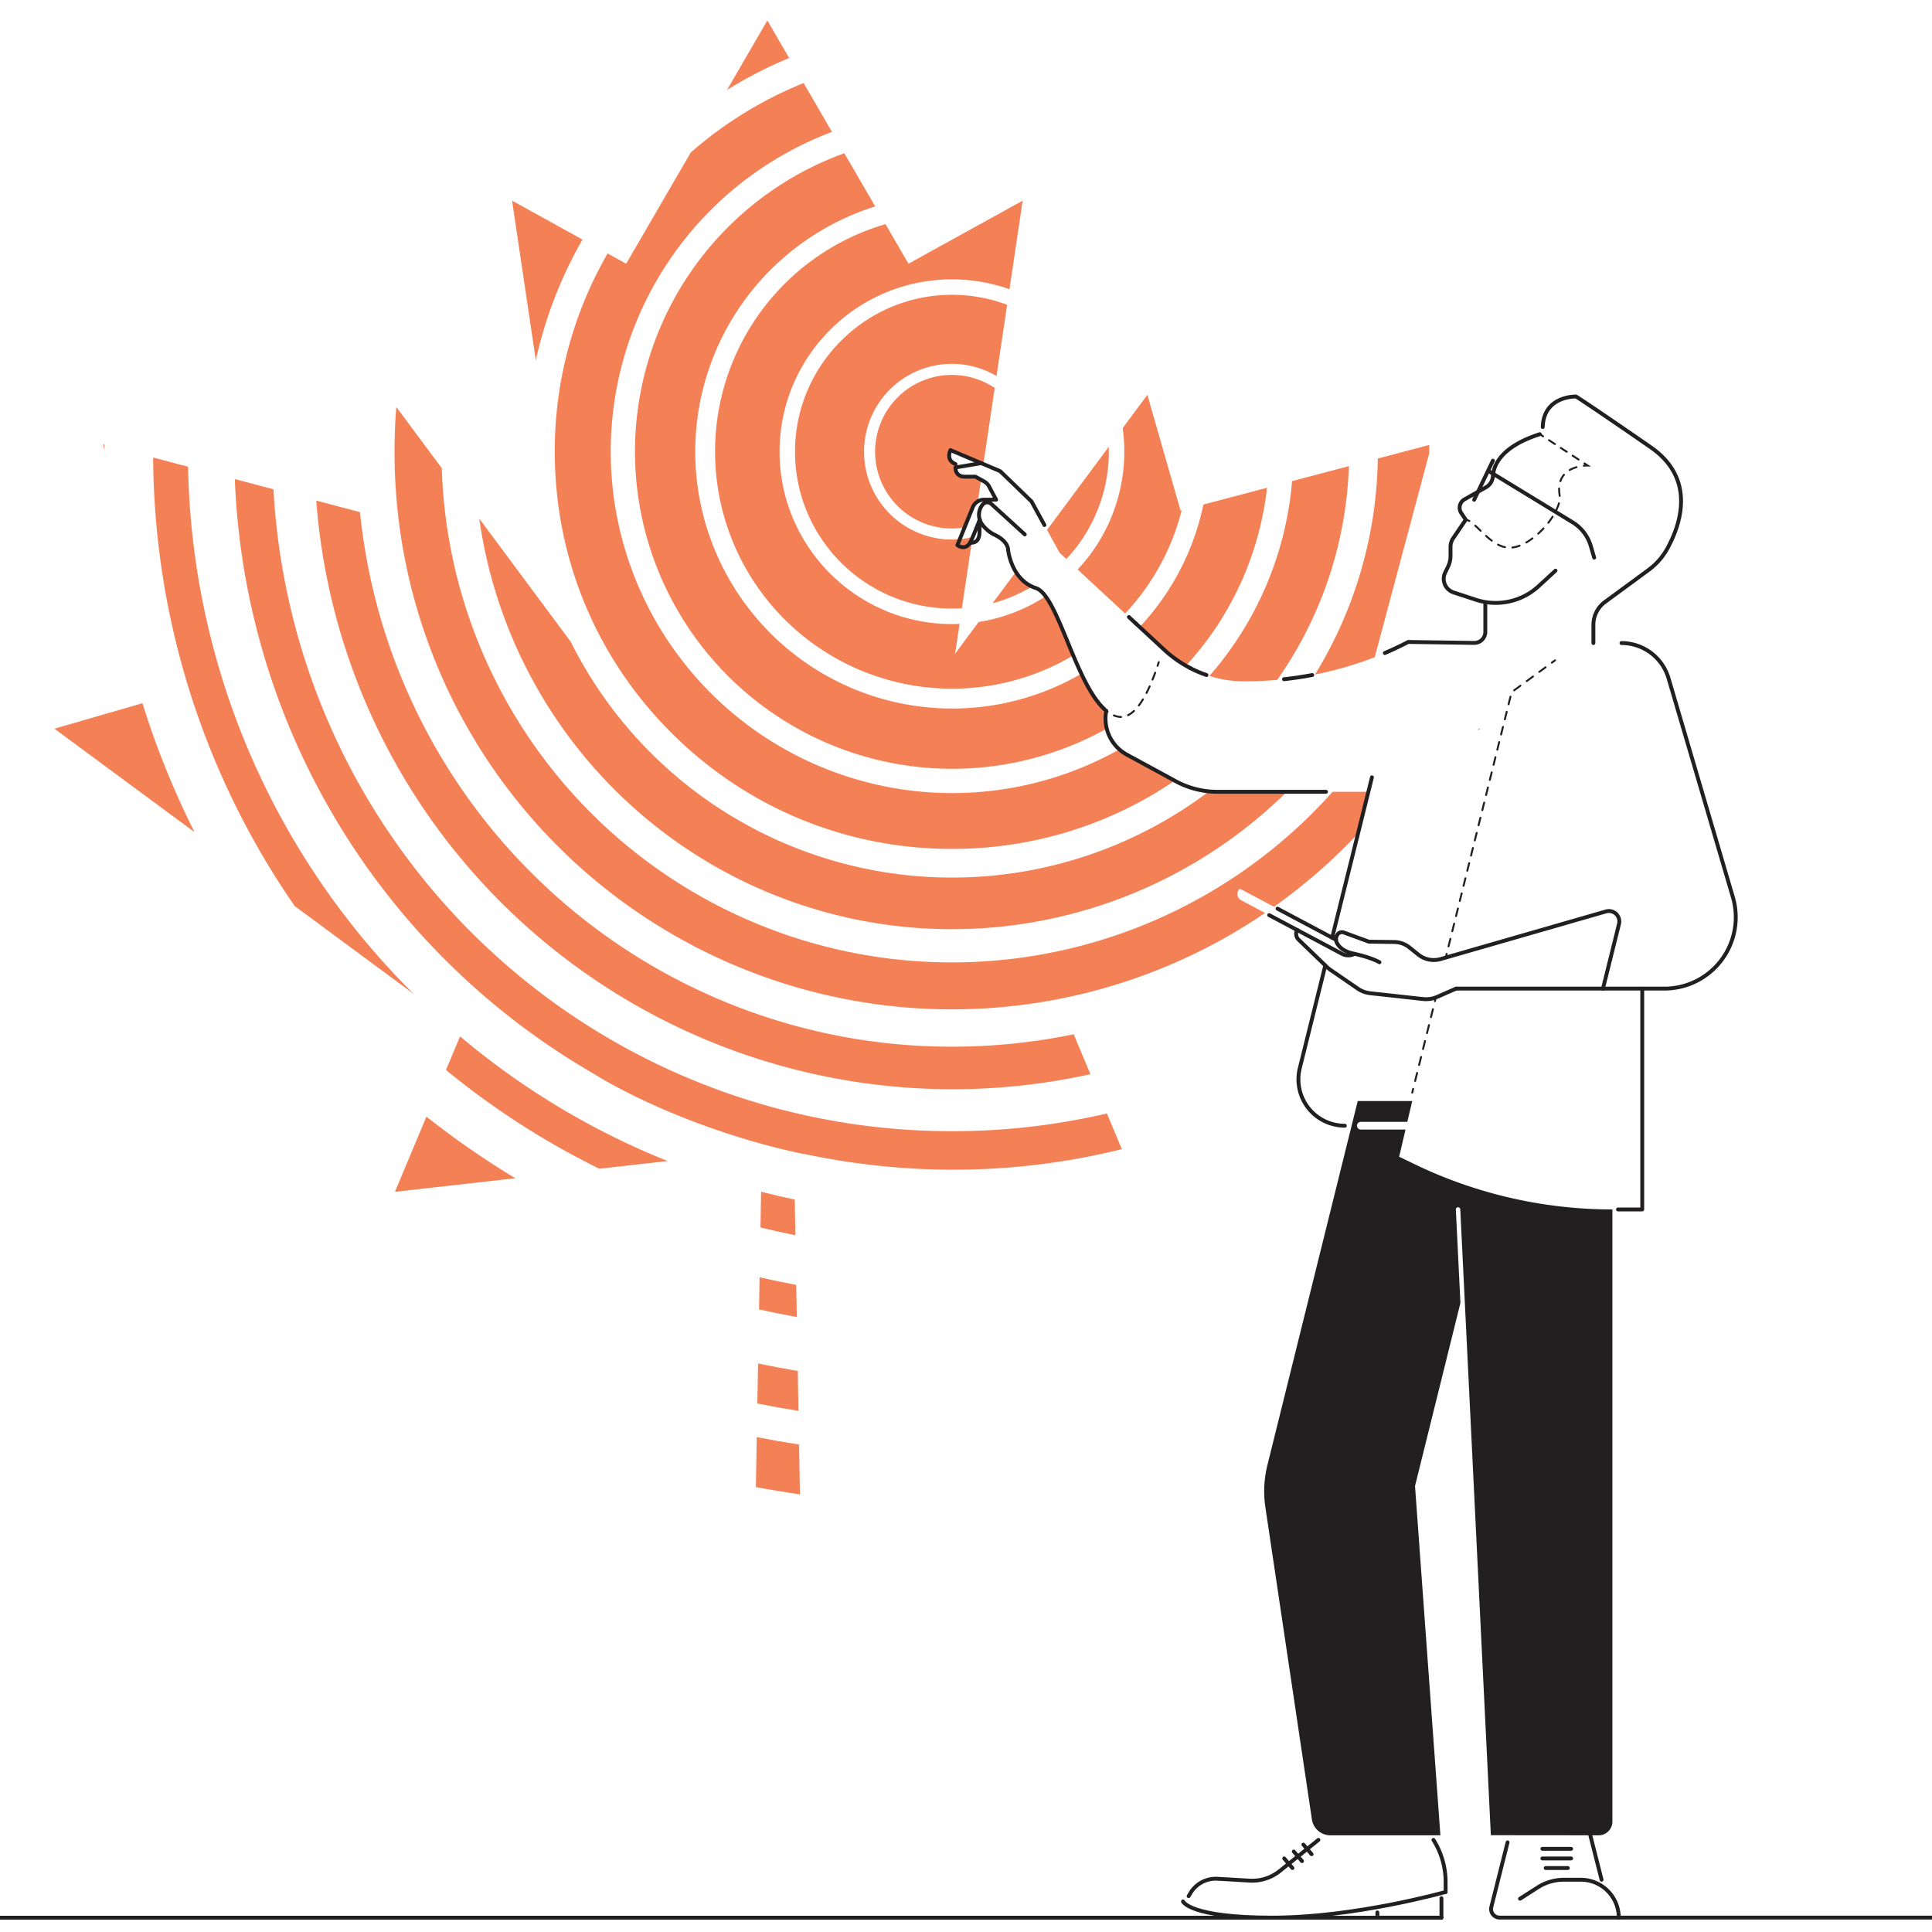<svg xmlns="http://www.w3.org/2000/svg" viewBox="0 0 2000 2000"><defs><style>.cls-1{fill:#f48056;}.cls-2{fill:#221f20;}.cls-3,.cls-4,.cls-5,.cls-6,.cls-7,.cls-8,.cls-9{fill:none;stroke:#221f20;stroke-linecap:round;}.cls-3,.cls-4,.cls-5,.cls-6,.cls-7,.cls-8{stroke-miterlimit:10;stroke-width:2px;}.cls-4{stroke-dasharray:7.59 7.59;}.cls-5{stroke-dasharray:7.32 7.32;}.cls-6{stroke-dasharray:7.7 7.7;}.cls-7{stroke-dasharray:8.07 8.07;}.cls-8{stroke-dasharray:8.5 8.5;}.cls-9{stroke-linejoin:round;stroke-width:4px;}</style></defs><g id="solid_shapes" data-name="solid shapes"><path class="cls-1" d="M823,467.61C823,557.17,895.89,630,985.45,630c3.46,0,6.88-.12,10.29-.34l11-73.69a90.93,90.93,0,1,1,24.84-166.71l11-73.73a161.72,161.72,0,0,0-57.09-10.37C895.89,305.19,823,378.05,823,467.61Z"/><path class="cls-1" d="M816.9,60.07,794.35,21.19,752.62,93.11a439.86,439.86,0,0,1,61.2-31.76Z"/><path class="cls-1" d="M1161.34,1189.59l-15.48-36.92A704.24,704.24,0,0,1,985.45,1171,702.8,702.8,0,0,1,283.1,506.51l-40-10.57A744.17,744.17,0,0,0,615.44,1112h0s47.14,30.59,126.7,57.75a735.64,735.64,0,0,0,87.85,24.5l1.85.21C922.51,1213.67,1036.05,1220.63,1161.34,1189.59Z"/><path class="cls-1" d="M426.19,1026.87A788.38,788.38,0,0,1,194.71,483.16l-36.17-9.55A824,824,0,0,0,305.13,938l123.08,90.87Z"/><path class="cls-1" d="M1423.13,680.28l56.42-211.14c0-.51,0-1,0-1.53q0-3.53-.06-7l-53.2,14.05a439,439,0,0,1-65,223.59A362.48,362.48,0,0,0,1423.13,680.28Z"/><path class="cls-1" d="M1260.25,819.66q-4.38,0-8.73-.42a441.18,441.18,0,0,1-660.78-155l-94.6-127.38a493.95,493.95,0,0,0,836,282.75Z"/><path class="cls-1" d="M106.67,459.91l1.53,5.74,0-5.32Z"/><path class="cls-1" d="M603,248l-72.92-40.31L554.69,373A440.48,440.48,0,0,1,603,248Z"/><path class="cls-1" d="M825.84,1419.2q-20.64-3.43-41.09-7.76l-.74,41.42q21.18,4.31,42.56,7.68Z"/><path class="cls-1" d="M822.71,1241.79q-17.51-3.66-34.82-8.11l-.65,37q18,4.43,36.12,8Z"/><path class="cls-1" d="M441.44,1155.93l-32.61,77.83,124.63-14.07A872.23,872.23,0,0,1,441.44,1155.93Z"/><path class="cls-1" d="M177.14,809.09q-16.9-40-29.7-81.14L56.36,754.34l144.92,107Q188.41,835.68,177.14,809.09Z"/><path class="cls-1" d="M783.4,1487.71l-.92,51.7q22.71,4.27,45.62,7.55l-.91-51.6Q805.19,1492,783.4,1487.71Z"/><path class="cls-1" d="M824.27,1330.14q-19.07-3.54-37.94-7.93l-.59,33.28q19.46,4.37,39.11,7.86Z"/><path class="cls-1" d="M691.06,1201.89c-4.5-1.81-9-3.64-13.48-5.54a786.92,786.92,0,0,1-201.33-123.49l-14.57,34.76a821.46,821.46,0,0,0,158.76,102.25Z"/><path class="cls-1" d="M1532.33,754.34l-1.4-.41-1.27,2.38Z"/><path class="cls-1" d="M518.79,934.27a661.47,661.47,0,0,0,610,177.72l-17.33-41.34a618.6,618.6,0,0,1-126,12.87A615.48,615.48,0,0,1,372.66,530.16l-6.08-1.61L327.39,518.2a657.57,657.57,0,0,0,191.4,416.07Z"/><path class="cls-1" d="M1416.53,819.66h-37q-9.87,11-20.41,21.6A528.24,528.24,0,0,1,457.31,484.63l-47.06-63.37q-1.83,23-1.84,46.35a576.91,576.91,0,0,0,901.23,477.48l-24.94-13.26a7,7,0,0,1-3.25-8.77l.72-1.84a1.58,1.58,0,0,1,2.22-.82l34.44,18.31a580.41,580.41,0,0,0,74.64-63.07q6.27-6.28,12.32-12.73Z"/><path class="cls-1" d="M1287.62,705.31c10.34,0,21.93-.37,34.49-1.49a407.73,407.73,0,0,0,74.23-221.28l-58.78,15.52a350.33,350.33,0,0,1-85.63,201.71A121.07,121.07,0,0,0,1287.62,705.31Z"/><path class="cls-1" d="M1166.66,781.31a42.17,42.17,0,0,1-7.88-5.53A353.55,353.55,0,1,1,861.27,136.55L831.92,86a409.18,409.18,0,0,0-116.86,71.88L648.21,273,629,262.39a408.8,408.8,0,0,0-54.7,205.22c0,109.83,42.77,213.09,120.44,290.75S875.62,878.8,985.45,878.8c83.45,0,163.11-24.7,230.63-70.64Z"/><path class="cls-1" d="M1205.08,672.56a123.47,123.47,0,0,0,22.59,16.61,325.35,325.35,0,0,0,83.93-184.25l-65.85,17.38a263.79,263.79,0,0,1-66,126.81Z"/><path class="cls-1" d="M1145.22,735.77l-1.75-1.51c-9-8.13-16.81-21.64-24-36.85A266,266,0,1,1,906,213.71l-31.94-55.07A328.39,328.39,0,1,0,1145.7,754.25,42.26,42.26,0,0,1,1145.22,735.77Z"/><path class="cls-1" d="M1115.58,589.55l49.13,45.57a243.48,243.48,0,0,0,58.56-106.88l-1.17.31-34.35-119.81-25.56,34.41a178.22,178.22,0,0,1-46.61,146.4Z"/><path class="cls-1" d="M1082.43,617.31a177.32,177.32,0,0,1-69.33,26.58l-24.36,32.8,4.59-30.84c-2.61.12-5.24.19-7.88.19C887.06,646,807,566,807,467.61s80-178.42,178.43-178.42A177.78,177.78,0,0,1,1045,299.4l13.66-91.67L940.45,273l-23.79-41a245.41,245.41,0,1,0,194.39,446.46C1100.94,654.53,1091.89,630.05,1082.43,617.31Z"/><path class="cls-1" d="M1096.91,572.24l6.93,6.43a161.83,161.83,0,0,0,44-111.06c0-1.69,0-3.37-.08-5.05l-63.85,86Z"/><path class="cls-1" d="M1051.65,592,1027.5,624.5a161.39,161.39,0,0,0,40.87-17.3A39,39,0,0,1,1051.65,592Z"/><path class="cls-1" d="M1007,525.17a12.64,12.64,0,0,1,5.25-6.11l3.34-22.42-5.79-3.18H999.05c-10.72,0-9.93-9.53-9.93-9.53l5.63-.94-5.63-2.63c-10.52-4-5.24-14.44-5.24-14.44l34.1,14.46,11.74-78.76A79.49,79.49,0,1,0,998.53,546Z"/><path class="cls-2" d="M1464.57,1205.25l-16.18-7.8,6.6-28.12h-46.24a4,4,0,0,1,0-8h48.12l5.06-21.54h-56.41l-12.37,49.85L1312,1516.7a112.38,112.38,0,0,0-2.08,43.64l48.16,323.11a19.28,19.28,0,0,0,19.08,16.45h113.94l-26.28-361.58,47-189.48-4.72-96.72a2.3,2.3,0,0,1,2.17-2.4,2.34,2.34,0,0,1,2.4,2.18l31.66,647.89s78.71.08,111.61.1a14.18,14.18,0,0,0,14.2-14.19V1252A470.94,470.94,0,0,1,1464.57,1205.25Z"/></g><g id="dotted_lines" data-name="dotted lines"><path class="cls-3" d="M1143.47,734.26c1,.92,2,1.77,3.08,2.55"/><path class="cls-4" d="M1153.11,740.6a23.57,23.57,0,0,0,4.27,1.3c16.33,3.27,29.67-20.29,39.7-49"/><path class="cls-3" d="M1198.31,689.27c.42-1.26.84-2.53,1.25-3.8"/><line class="cls-3" x1="1594.03" y1="449.49" x2="1597.38" y2="451.68"/><line class="cls-5" x1="1603.5" y1="455.68" x2="1637.17" y2="477.72"/><path class="cls-3" d="M1640.23,479.72l3.34,2.19a34.45,34.45,0,0,0-4,.21"/><path class="cls-6" d="M1632,483.58c-9.39,2.75-20.6,10-17.48,29.15,2.7,16.54-26.09,51.84-49.54,54.15-17.2,1.69-30.7-17.27-40.75-25.32"/><path class="cls-3" d="M1521.1,539.36a9.11,9.11,0,0,0-3.75-1.3"/><line class="cls-3" x1="1609.71" y1="683.61" x2="1606.48" y2="685.98"/><polyline class="cls-7" points="1599.98 690.75 1564.77 716.59 1498.56 983.49"/><line class="cls-3" x1="1497.58" y1="987.4" x2="1496.62" y2="991.28"/><line class="cls-3" x1="1461.93" y1="1131.07" x2="1462.9" y2="1127.19"/><line class="cls-8" x1="1464.95" y1="1118.94" x2="1484.4" y2="1040.53"/><line class="cls-3" x1="1485.42" y1="1036.41" x2="1486.39" y2="1032.52"/></g><g id="solid_lines" data-name="solid lines"><line class="cls-9" x1="1492.18" y1="1985.21" y2="1985.21"/><path class="cls-9" d="M1433.59,676c8-3.43,16.12-7.24,24.24-11.46l68.19,1a11.42,11.42,0,0,0,11.58-11.42V625"/><path class="cls-9" d="M1329.18,703.12c9.3-1,19.09-2.41,29.24-4.33"/><path class="cls-9" d="M1231.87,691.47a122.19,122.19,0,0,0,17.06,7.32"/><path class="cls-9" d="M1175.93,645.53l29.15,27a123.3,123.3,0,0,0,26.79,18.91"/><line class="cls-9" x1="1168.63" y1="638.76" x2="1175.93" y2="645.53"/><path class="cls-9" d="M989.12,480.36c-10.52-4-5.24-14.44-5.24-14.44l51.48,21.83,32.45,31.33,13.38,24.45"/><path class="cls-9" d="M1145.22,735.77h0a42.53,42.53,0,0,0,21.44,45.54L1217,808.67a90.44,90.44,0,0,0,43.23,11h112.42"/><path class="cls-9" d="M1015.78,479.45l-26.66,4.48s-.79,9.53,9.93,9.53h10.72l9,4.94a12.72,12.72,0,0,1,5.06,5.12l7.36,13.76h-12.54a12.62,12.62,0,0,0-11.7,7.89l-15.86,39.16s9.13,7.15,14.29-4.76c3.58-8.25,7-16.9,8.81-21.66"/><path class="cls-9" d="M1004.24,561.84c3.19.31,9.32-.37,9.71-9.93.11-2.74.2-11.27.26-14"/><path class="cls-9" d="M1060.84,553.22l-34.62-31.54a6.18,6.18,0,0,0-9,.66h0a16.76,16.76,0,0,0-.42,20.67,35.85,35.85,0,0,0,13.19,10.8c14,6.76,13.59,15.28,13.59,15.28s3,31.3,28.85,39.74c22.62,7.38,40.45,97.68,71,125.43"/><polyline class="cls-9" points="1674.92 1252.01 1700.05 1252.01 1700.05 1023.41"/><path class="cls-9" d="M1483.89,1904.65a82,82,0,0,1,12.61,44.09v9.82"/><path class="cls-9" d="M1230.47,1962.85l1.86-3.12a30.57,30.57,0,0,1,28-14.84l33.42,1.93a45.37,45.37,0,0,0,31-9.94l40.09-32.23"/><path class="cls-9" d="M1224.64,1968.37s6.75,16.76,92.34,16.76,179.52-26.57,179.52-26.57"/><path class="cls-9" d="M1492.18,1965v20.13h-66.33v-5.41"/><path class="cls-9" d="M1507.32,1023.41h215.62a73.9,73.9,0,0,0,43.88-14.44h0A73.89,73.89,0,0,0,1794,929.18l-66.72-227a50.79,50.79,0,0,0-48.73-36.48h0"/><path class="cls-9" d="M1428,996.13s-7.58-4.74-27-9c-11-2.41-15.47-7.57-17.28-11.58a8.3,8.3,0,0,1,1.07-8.42h0a5.53,5.53,0,0,1,6.28-1.82l26,9.51,26.31.35a25.5,25.5,0,0,1,15.59,5.59l9.35,7.48a25.52,25.52,0,0,0,22.14,4.82l172.06-49.55a10.79,10.79,0,0,1,13.46,13l-16.61,66.95"/><path class="cls-9" d="M1342.71,962.68h0a8.53,8.53,0,0,0,1.64,10.09l29.14,28.13a28.42,28.42,0,0,0,3.66,3l28.32,19.46a28.58,28.58,0,0,0,13,4.84l54.72,6a28.44,28.44,0,0,0,14.54-2.22l19.57-8.57"/><path class="cls-9" d="M1343.33,963l45.81,24.35a14,14,0,0,0,12.88.17"/><line class="cls-9" x1="1313.82" y1="947.32" x2="1343.33" y2="963.01"/><line class="cls-9" x1="1383.02" y1="972.84" x2="1322.49" y2="940.65"/><path class="cls-9" d="M1610.26,590.73l-17.51,16.11a65.7,65.7,0,0,1-65,14l-23-7.55a14.85,14.85,0,0,1-8.68-20.66l2.77-5.61a26.56,26.56,0,0,0,2.73-11.71V566a15.49,15.49,0,0,1,2.66-8.67l13.08-19.29-4.63-6.95a9.94,9.94,0,0,1,3.39-14.17l22.11-12.44a14.21,14.21,0,0,0,7.29-11.5c.58-10.5,7.55-30.4,48.52-43.51"/><path class="cls-9" d="M1649.48,665.69V646.85a29.42,29.42,0,0,1,12-23.71l44.93-33A68.7,68.7,0,0,0,1726,567.93c13.21-24,30.49-71.94-17.28-105-66-45.64-77.21-52.44-77.21-52.44s-33.5-1-34.47,31.56"/><line class="cls-9" x1="1545.45" y1="476.89" x2="1526.03" y2="517.35"/><path class="cls-9" d="M1541.16,487.72l86.85,53a42.69,42.69,0,0,1,18.73,24.42l3.55,12.09"/><line class="cls-9" x1="1349.25" y1="1909.55" x2="1357.76" y2="1919.48"/><line class="cls-9" x1="1339.32" y1="1916.7" x2="1347.83" y2="1926.63"/><line class="cls-9" x1="1329.4" y1="1923.85" x2="1337.91" y2="1933.79"/><path class="cls-9" d="M1560.63,1907.21l-16.81,66.88a8.87,8.87,0,0,0,8.61,11H2000"/><line class="cls-9" x1="1657.97" y1="1945.91" x2="1646.29" y2="1899.9"/><line class="cls-9" x1="1379.04" y1="970.73" x2="1420.24" y2="804.68"/><path class="cls-9" d="M1392.18,1165.33h0a48,48,0,0,1-46.63-59.61l26.28-105.91"/><path class="cls-9" d="M1675.76,1985.21h0a39.3,39.3,0,0,0-39.3-39.3h-17.63a49.85,49.85,0,0,0-26.84,7.84l-18.46,11.81"/><line class="cls-9" x1="1623.01" y1="1933.79" x2="1600.08" y2="1933.79"/><line class="cls-9" x1="1626.45" y1="1923.85" x2="1596.65" y2="1923.85"/><line class="cls-9" x1="1626.45" y1="1913.92" x2="1596.65" y2="1913.92"/></g></svg>
